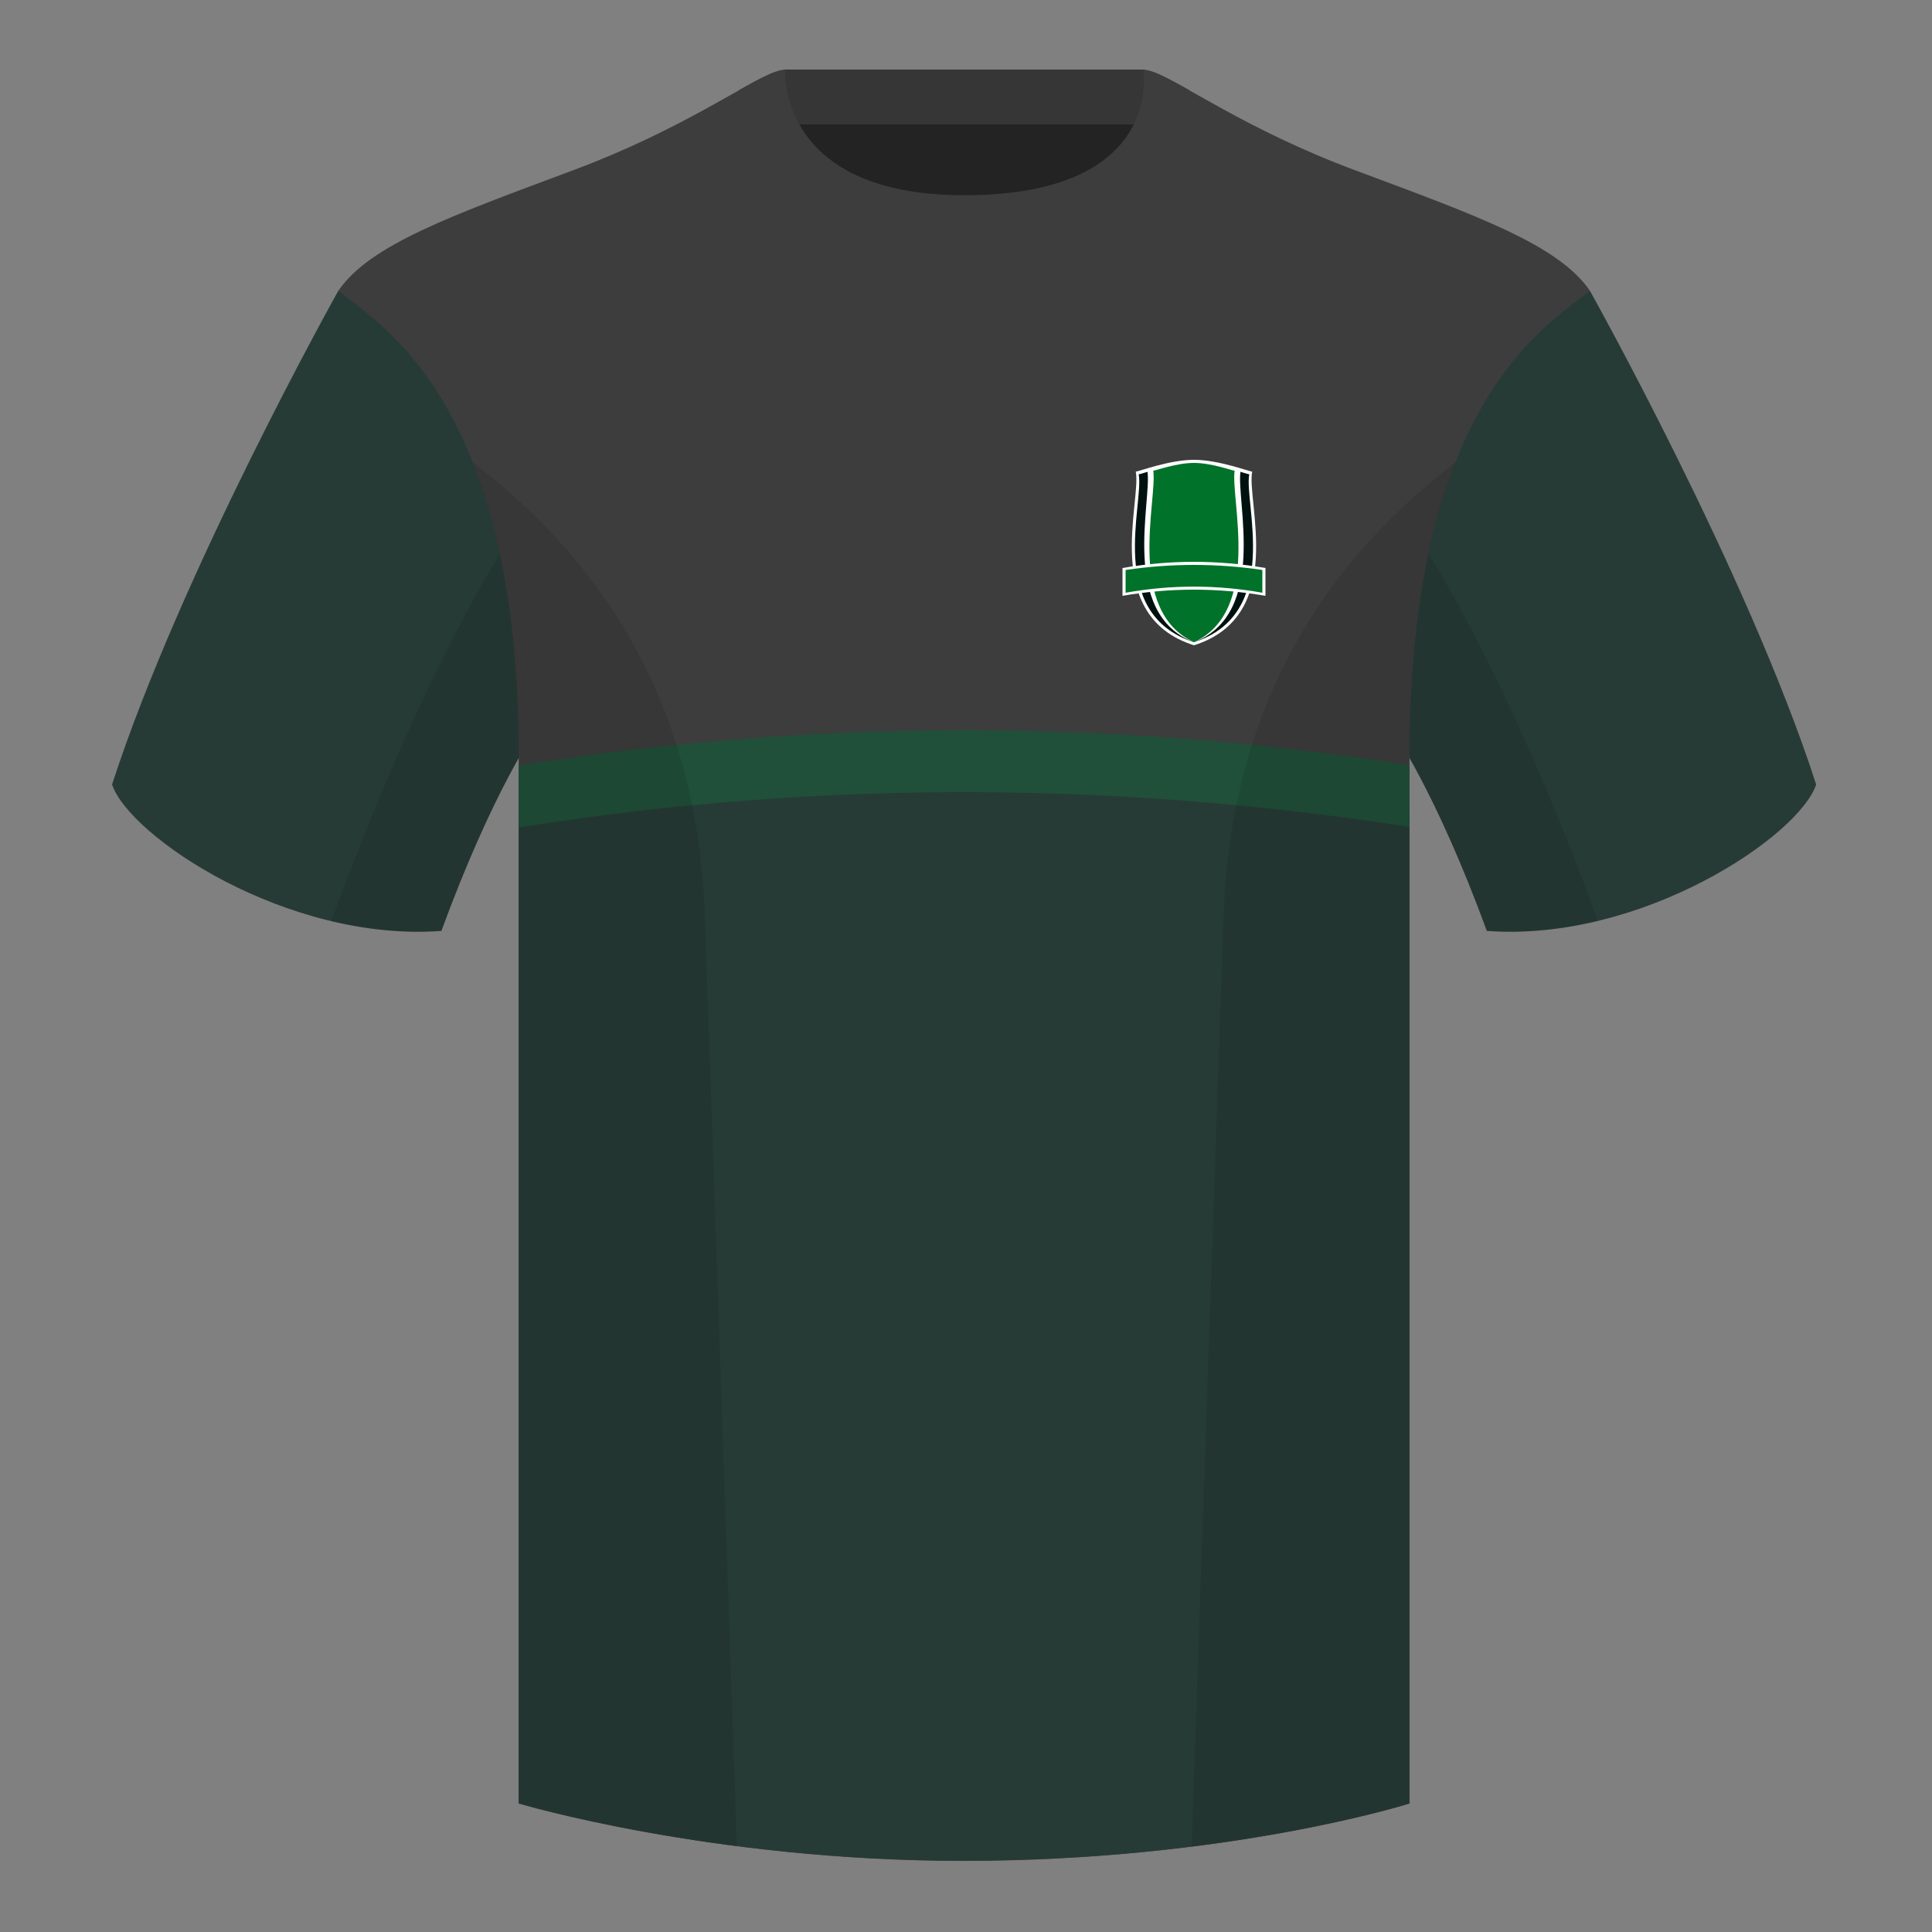 <?xml version="1.0" encoding="UTF-8"?><svg height="500" viewBox="0 0 500 500" width="500" xmlns="http://www.w3.org/2000/svg"><rect x="0" y="0" width="500" height="500" fill="#808080" stroke="none"/><g fill="none" fill-rule="evenodd"><path d="M0 0h500v500H0z"/><path d="M203.006 109.193h93.643V21.898h-93.643z" fill="#232323"/><path d="M202.867 32.198h93.458v-14.2h-93.458z" fill="#363636"/><path d="M87.55 75.26s-40.762 72.8-58.547 127.77c4.445 13.375 45.208 40.86 85.232 37.885 13.34-36.4 24.46-52 24.46-52S141.658 93.83 87.55 75.26M411.476 75.26s40.762 72.8 58.547 127.77c-4.445 13.375-45.208 40.86-85.232 37.885-13.34-36.4-24.46-52-24.46-52S357.368 93.83 411.476 75.26" fill="#273b36"/><path d="M249.514 57.706c-50.082 0-47.798-39.47-48.742-39.14-7.516 2.618-24.133 14.936-52.439 25.495-31.873 11.885-52.626 19.315-60.782 31.2 11.114 8.915 46.694 28.97 46.694 120.345v271.14S183.903 481.6 249.13 481.6c68.929 0 115.648-14.855 115.648-14.855v-271.14c0-91.375 35.58-111.43 46.7-120.345-8.157-11.885-28.91-19.315-60.783-31.2-28.36-10.577-44.982-22.92-52.478-25.511-.927-.318 4.177 39.156-48.703 39.156z" fill="#3d3d3d"/><path d="M134.245 210.535c39.554-6.358 78.482-9.537 116.784-9.537 37.918 0 75.834 3.115 113.75 9.346v256.368s-46.72 14.855-115.649 14.855c-65.227 0-114.885-14.855-114.885-14.855V210.535z" fill="#273b36"/><path d="M134.245 198.142a729.959 729.959 0 0 1 115.268-9.144c38.367 0 76.789 3.001 115.265 9.003v16.005c-38.66-6.005-77.083-9.008-115.265-9.008-38.478 0-76.9 3.05-115.268 9.148z" fill="#20503a"/><path d="M249.576 63.752c51.479 0 58.279-35.895 58.279-40.38-5.772-3.24-9.728-5.345-12.008-5.345 0 0 5.881 32.495-46.335 32.495-48.52 0-46.336-32.495-46.336-32.495-2.28 0-6.235 2.105-12.002 5.345 0 0 7.368 40.38 58.402 40.38" fill="#3d3d3d"/><g><path d="M293.935 122.048c.753 0 8.654-3.048 15.065-3.048s14.312 3.048 15.065 3.048c-1.534 7.619 9.04 37.333-15.065 44.952-24.104-7.619-13.53-37.333-15.065-44.952z" fill="#fff"/><path d="M294.688 122.746c.716 0 8.222-2.946 14.312-2.946s13.596 2.946 14.312 2.946c-1.458 7.365 8.587 36.089-14.312 43.454-22.9-7.365-12.854-36.089-14.312-43.454z" fill="#001210"/><path d="M296.948 121.946c.602 0 6.923-2.382 12.052-2.382s11.45 2.382 12.052 2.382c-1.228 7.365 7.232 36.889-12.052 44.254-19.284-7.365-10.824-36.889-12.052-44.254z" fill="#fff"/><path d="M298.468 121.819c.527 0 6.045-2.019 10.532-2.019s9.991 2.019 10.519 2.019c-1.075 7.365 7.158 36.216-10.519 44.381-17.677-8.165-9.458-37.016-10.532-44.381z" fill="#017229"/><path d="M290.5 147c6.167-1.067 12.333-1.6 18.5-1.6s12.333.533 18.5 1.6v7.2c-6.17-1.067-12.338-1.6-18.504-1.6s-12.33.533-18.496 1.6z" fill="#fff"/><path d="M291.304 147.51c5.899-.874 11.797-1.31 17.696-1.31s11.797.436 17.696 1.31v5.89c-5.903-1.054-11.802-1.58-17.7-1.58s-11.795.526-17.692 1.58z" fill="#017229"/></g><path d="M413.584 238.323c-9.287 2.238-19.064 3.316-28.798 2.592-8.197-22.369-15.557-36.883-20.012-44.748v270.577s-21.102 6.71-55.867 11.11l-.544-.059c1.881-54.795 5.722-166.47 8.277-240.705 2.055-59.755 31.084-95.29 60.099-117.44-2.676 6.78-5.072 14.606-7 23.667 7.354 11.852 24.436 42.069 43.831 94.964l.014.042zM190.717 477.795c-34.248-4.401-56.477-11.05-56.477-11.05V196.171c-4.456 7.867-11.813 22.38-20.01 44.743-9.632.716-19.308-.332-28.51-2.523.005-.033.012-.065.02-.097 19.377-52.848 36.305-83.066 43.61-94.944-1.93-9.075-4.328-16.912-7.007-23.701 29.015 22.15 58.044 57.685 60.1 117.44 2.554 74.235 6.395 185.91 8.276 240.705z" fill="#000" fill-opacity=".1"/></g></svg>